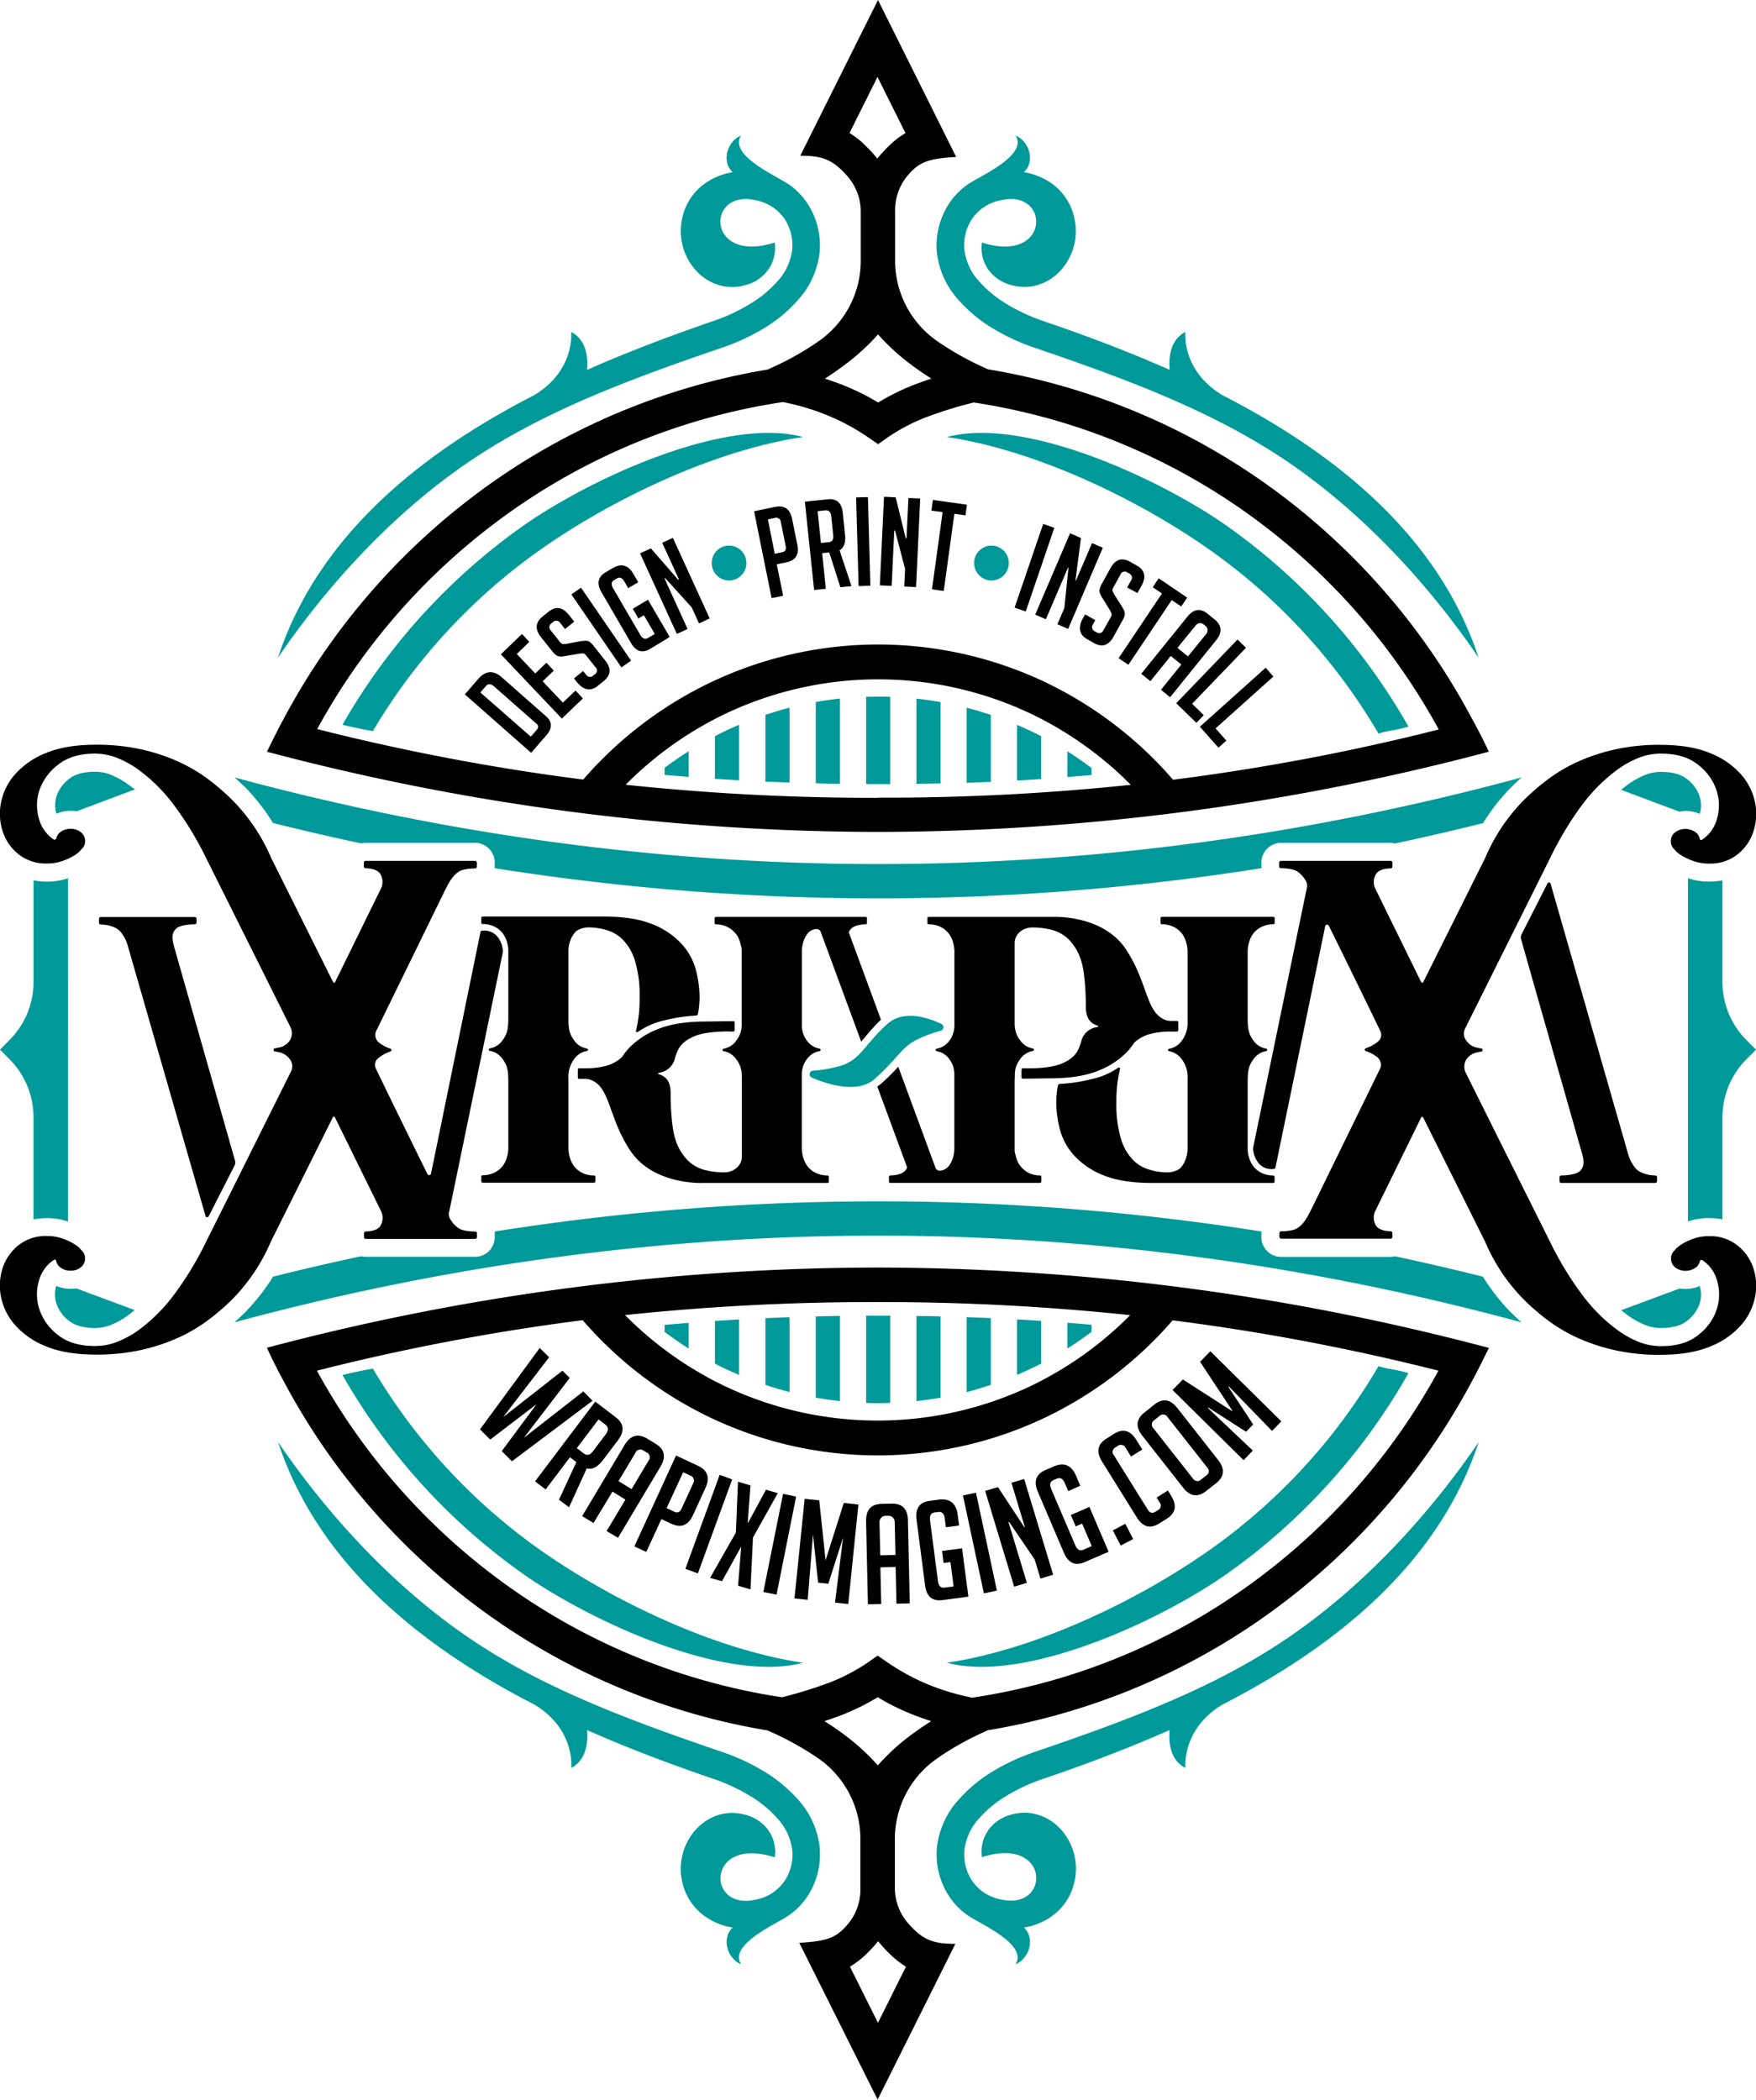 <svg xmlns="http://www.w3.org/2000/svg" viewBox="0 0 481.66 576"><defs><style>.cls-1{fill:#099;}</style></defs><g id="Layer_2" data-name="Layer 2"><g id="Artwork"><path class="cls-1" d="M143.15,144.48a170.22,170.22,0,0,0-49.21,54.33c.79.18,1.57.42,2.37.57,1.22.23,2.42.53,3.63.77.66.13,1.53.21,2.33.43a161.33,161.33,0,0,1,45.43-49.42c19.73-14,47.88-27.6,72.58-31.28C198.58,114.12,161.09,131.75,143.15,144.48Z"/><path class="cls-1" d="M380.76,200.57a51.7,51.7,0,0,0,5.49-1.21l.07-.06a170.09,170.09,0,0,0-49.49-54.82c-17.93-12.73-55.42-30.36-77.12-24.6,24.7,3.68,52.84,17.28,72.57,31.28a161.38,161.38,0,0,1,45.83,50.08A19.06,19.06,0,0,1,380.76,200.57Z"/><path class="cls-1" d="M156.66,91.05s1.21,10.49-10.06,17.3L143.45,110l0,0h0c-29.87,15.89-56.51,38-67.21,70.41,16.94-24.83,36.64-43.62,55.32-55.68,14.77-9.53,31-16.62,50-23.56q7.76-2.82,16.16-5.67a59,59,0,0,0,12-5.55,40.09,40.09,0,0,0,9.12-7.6,23.3,23.3,0,0,0,5.94-12.85A20.92,20.92,0,0,0,221.6,56a18.85,18.85,0,0,0-5.66-5.69h0c-3.58-2.33-16.08-7.86-12.66-13.14-3.94,1.65-5.39,7.26-2.3,10.08h-.07A18.37,18.37,0,0,0,193.83,50,15.7,15.7,0,0,0,187,60.49a16.12,16.12,0,0,0,.3,7.13,15.94,15.94,0,0,0,4,7,13.7,13.7,0,0,0,7.1,3.88,13.21,13.21,0,0,0,6.12-.29A11.19,11.19,0,0,0,210.71,74a10.34,10.34,0,0,0,1.79-7.47c-18.84,6-18.89-14.69-5.35-11.62a12.31,12.31,0,0,1,8.13,5.27,13.15,13.15,0,0,1,2,8.47,15.65,15.65,0,0,1-4.06,8.55,31.81,31.81,0,0,1-7.4,6.12,51.34,51.34,0,0,1-10.48,4.85C184.25,92,172.57,96.34,161,101.48c.31-3.36-.09-8.21-4.33-10.43Zm168.5,0s-1.21,10.49,10.06,17.3l3.15,1.65,0,0h0c29.87,15.89,56.51,38,67.21,70.41-16.94-24.83-36.64-43.62-55.32-55.68-14.77-9.53-31-16.62-50-23.56q-7.77-2.82-16.17-5.67a59,59,0,0,1-12-5.55,40.09,40.09,0,0,1-9.12-7.6A23.37,23.37,0,0,1,257,69.52,21,21,0,0,1,260.22,56a19,19,0,0,1,5.66-5.69h0C269.46,48,282,42.44,278.54,37.16c3.95,1.65,5.39,7.26,2.31,10.08h.06A18.48,18.48,0,0,1,288,50a15.73,15.73,0,0,1,6.82,10.47,16.27,16.27,0,0,1-.29,7.13,16.06,16.06,0,0,1-4,7,13.66,13.66,0,0,1-7.1,3.88,13.21,13.21,0,0,1-6.12-.29A11.19,11.19,0,0,1,271.11,74a10.43,10.43,0,0,1-1.79-7.47c18.85,6,18.89-14.69,5.35-11.62a12.31,12.31,0,0,0-8.13,5.27,13.15,13.15,0,0,0-2,8.47,15.63,15.63,0,0,0,4.05,8.55,31.81,31.81,0,0,0,7.4,6.12,51.34,51.34,0,0,0,10.48,4.85c11.11,3.79,22.79,8.15,34.37,13.29-.31-3.36.09-8.21,4.33-10.43Z"/><path class="cls-1" d="M202.72,198.82v15.23c-2.21-.12-4.42-.26-6.62-.4V201.94c1.09-.57,2.19-1.11,3.3-1.64s2.2-1,3.32-1.48Zm-13.81,7.24v7.06q-3.32-.26-6.62-.55v-1.94c2.14-1.61,4.35-3.14,6.62-4.57Zm110.48,4.59v1.94c-2.2.2-4.41.38-6.62.56v-7.07c2.27,1.43,4.48,3,6.62,4.57ZM285.58,202v11.71c-2.2.15-4.41.28-6.62.41V198.83c1.11.47,2.21,1,3.3,1.48s2.22,1.07,3.32,1.64Zm-13.81-5.85v18.33l-6.62.26V194.15c2.24.57,4.45,1.23,6.62,1.95ZM258,192.59V214.9q-3.3.07-6.62.12V191.65c2.23.24,4.44.56,6.62.94Zm-13.81-1.44v23.94h-6.62V191.15c1.09,0,2.19-.06,3.29-.06s2.23,0,3.33.06Zm-13.81.5V215q-3.32,0-6.62-.13v-22.3q3.27-.59,6.62-.94Zm-13.81,2.49v20.54l-6.62-.26V196.09c2.17-.72,4.38-1.38,6.62-2Z"/><path class="cls-1" d="M143.15,431.52a170.22,170.22,0,0,1-49.21-54.33c.79-.18,1.57-.42,2.37-.57,1.22-.23,2.42-.53,3.63-.77.66-.13,1.53-.21,2.33-.43a161.33,161.33,0,0,0,45.43,49.42c19.73,14,47.88,27.6,72.58,31.28C198.58,461.88,161.09,444.25,143.15,431.52Z"/><path class="cls-1" d="M380.76,375.43a51.7,51.7,0,0,1,5.49,1.21l.07.06a170.09,170.09,0,0,1-49.49,54.82c-17.93,12.73-55.42,30.36-77.12,24.6,24.7-3.68,52.84-17.28,72.57-31.28a161.38,161.38,0,0,0,45.83-50.08A19.06,19.06,0,0,0,380.76,375.43Z"/><path class="cls-1" d="M156.66,485c4.24-2.22,4.64-7.07,4.33-10.43,11.58,5.14,23.26,9.5,34.37,13.29a51.34,51.34,0,0,1,10.48,4.85,31.81,31.81,0,0,1,7.4,6.12,15.65,15.65,0,0,1,4.06,8.55,13.15,13.15,0,0,1-2,8.47,12.31,12.31,0,0,1-8.13,5.27c-13.54,3.07-13.49-17.64,5.35-11.62a10.34,10.34,0,0,0-1.79-7.47,11.19,11.19,0,0,0-6.22-4.19,13.21,13.21,0,0,0-6.12-.29,13.7,13.7,0,0,0-7.1,3.88,15.94,15.94,0,0,0-4,7,16.12,16.12,0,0,0-.3,7.13A15.7,15.7,0,0,0,193.83,526a18.37,18.37,0,0,0,7.08,2.77l.07,0c-3.09,2.81-1.64,8.42,2.3,10.07-3.42-5.28,9.08-10.81,12.66-13.14h0A18.85,18.85,0,0,0,221.6,520a20.92,20.92,0,0,0,3.2-13.53,23.3,23.3,0,0,0-5.94-12.85,40.09,40.09,0,0,0-9.12-7.6,59,59,0,0,0-12-5.55q-8.41-2.87-16.16-5.67c-19-6.94-35.27-14-50-23.56-18.68-12.06-38.38-30.85-55.32-55.68,10.7,32.37,37.34,54.52,67.21,70.41h0l0,0,3.15,1.65c11.27,6.81,10.06,17.3,10.06,17.3Zm168.5,0c-4.24-2.22-4.64-7.07-4.33-10.43-11.58,5.14-23.26,9.5-34.37,13.29A51.34,51.34,0,0,0,276,492.66a31.81,31.81,0,0,0-7.4,6.12,15.63,15.63,0,0,0-4.05,8.55,13.15,13.15,0,0,0,2,8.47,12.31,12.31,0,0,0,8.13,5.27c13.54,3.07,13.5-17.64-5.35-11.62a10.43,10.43,0,0,1,1.79-7.47,11.19,11.19,0,0,1,6.22-4.19,13.21,13.21,0,0,1,6.12-.29,13.66,13.66,0,0,1,7.1,3.88,16.06,16.06,0,0,1,4,7,16.27,16.27,0,0,1,.29,7.13A15.73,15.73,0,0,1,288,526a18.48,18.48,0,0,1-7.09,2.77l-.06,0c3.08,2.81,1.64,8.42-2.31,10.07,3.43-5.28-9.08-10.81-12.66-13.14h0a19,19,0,0,1-5.66-5.69,21,21,0,0,1-3.2-13.53A23.37,23.37,0,0,1,263,493.63a40.09,40.09,0,0,1,9.12-7.6,59,59,0,0,1,12-5.55q8.42-2.87,16.17-5.67c19-6.94,35.26-14,50-23.56,18.68-12.06,38.38-30.85,55.32-55.68-10.7,32.37-37.34,54.52-67.21,70.41h0l0,0c-1,.56-2.1,1.11-3.15,1.65C324,474.46,325.16,485,325.16,485Z"/><path class="cls-1" d="M202.72,377.18c-1.12-.47-2.22-1-3.32-1.48s-2.21-1.07-3.3-1.64V362.35c2.2-.14,4.41-.28,6.62-.4v15.23Zm-13.81-7.24c-2.27-1.43-4.48-3-6.62-4.57v-1.94c2.2-.19,4.41-.38,6.62-.55v7.06Zm110.48-4.59c-2.14,1.61-4.35,3.14-6.62,4.57v-7.07c2.21.18,4.42.36,6.62.56v1.94Zm-13.81,8.7c-1.1.57-2.2,1.12-3.32,1.64s-2.19,1-3.3,1.48V361.93c2.21.13,4.42.26,6.62.41v11.71Zm-13.81,5.85c-2.17.72-4.38,1.38-6.62,2V361.31l6.62.26V379.9ZM258,383.41c-2.18.38-4.39.7-6.62.94V361q3.32,0,6.62.12v22.31Zm-13.81,1.44q-1.65.06-3.33.06c-1.1,0-2.2,0-3.29-.06V360.91h6.62v23.94Zm-13.81-.5q-3.34-.36-6.62-.94v-22.3c2.2-.05,4.41-.1,6.62-.13v23.37Zm-13.81-2.49c-2.24-.57-4.45-1.23-6.62-1.95V361.58l6.62-.26v20.54Z"/><path class="cls-1" d="M463.33,241l-.33-.12v94.19l.34-.11a17.09,17.09,0,0,1,5.43-.82,19.25,19.25,0,0,1,3.69.35V306.85a22.61,22.61,0,0,1,6.79-16.49l2.41-2.42-2.41-2.42A22.59,22.59,0,0,1,472.46,269V241.49a19.07,19.07,0,0,1-3.68.35A17.3,17.3,0,0,1,463.33,241Z"/><path class="cls-1" d="M74.89,225.77q12.08,3,24.17,5.6a5.32,5.32,0,0,1,1.27-.16h29.94a5.41,5.41,0,0,1,5.43,5.39v1.13c0,.14,0,.29,0,.43a672.11,672.11,0,0,0,210.3,0c0-.15,0-.3,0-.45V236.6a5.41,5.41,0,0,1,5.42-5.39h29.95a5.66,5.66,0,0,1,1.31.17q12.06-2.58,24.11-5.58a57.13,57.13,0,0,1,7.37-9.49q1.53-1.55,3.24-3.05c-117.14,31.68-235.78,31.7-353.08,0q1.71,1.52,3.22,3A58,58,0,0,1,74.89,225.77Z"/><path class="cls-1" d="M446.45,360.78a21.72,21.72,0,0,0,4.69,2.64,11.5,11.5,0,0,0,4.48.87c3.08,0,5.45-.64,7.05-1.9a10,10,0,0,0,3.46-4.62,8.26,8.26,0,0,0,.1-5,9.62,9.62,0,0,1-3.94.82,10.64,10.64,0,0,1-1.62-.12l-16,5.95C445.26,359.86,445.85,360.33,446.45,360.78Z"/><path class="cls-1" d="M462.29,222.45a9.62,9.62,0,0,1,3.94.82h0a8.23,8.23,0,0,0-.1-5,9.94,9.94,0,0,0-3.46-4.61c-1.6-1.27-4-1.91-7.05-1.91a11.5,11.5,0,0,0-4.48.87,22.08,22.08,0,0,0-4.7,2.65c-.6.44-1.19.91-1.77,1.4l16,6A9.69,9.69,0,0,1,462.29,222.45Z"/><path class="cls-1" d="M18.32,335l.33.11V240.91l-.34.12a17.37,17.37,0,0,1-5.43.81,19.07,19.07,0,0,1-3.68-.35V269a22.58,22.58,0,0,1-6.78,16.48L0,287.94l2.4,2.42a22.57,22.57,0,0,1,6.79,16.49v27.66a19.17,19.17,0,0,1,3.69-.35A17.19,17.19,0,0,1,18.32,335Z"/><path class="cls-1" d="M35.21,215.22a22.4,22.4,0,0,0-4.69-2.64,11.51,11.51,0,0,0-4.49-.87c-3.07,0-5.44.64-7,1.91a9.8,9.8,0,0,0-3.46,4.61,8.19,8.19,0,0,0-.1,5,10,10,0,0,1,5.57-.69l16-6Q36.11,215.9,35.21,215.22Z"/><path class="cls-1" d="M19.37,353.55a9.59,9.59,0,0,1-3.94-.82h0a8.16,8.16,0,0,0,.1,5A9.8,9.8,0,0,0,19,362.38c1.6,1.27,4,1.91,7,1.91a11.69,11.69,0,0,0,4.49-.86,22.83,22.83,0,0,0,4.7-2.66c.59-.44,1.18-.91,1.76-1.39l-16-5.95A10.84,10.84,0,0,1,19.37,353.55Z"/><path class="cls-1" d="M406.75,350.21q-12-3-24.11-5.59a5.66,5.66,0,0,1-1.31.17H351.38A5.41,5.41,0,0,1,346,339.4v-1.12c0-.16,0-.31,0-.46a672.11,672.11,0,0,0-210.3,0c0,.14,0,.29,0,.44v1.12a5.41,5.41,0,0,1-5.43,5.39H100.33a5.26,5.26,0,0,1-1.27-.16q-12.11,2.58-24.17,5.6a56.79,56.79,0,0,1-7.35,9.46c-1,1-2.12,2.07-3.26,3.07,117.3-31.72,235.94-31.7,353.08,0-1.13-1-2.2-2-3.2-3A57.36,57.36,0,0,1,406.75,350.21Z"/><ellipse class="cls-1" cx="199.97" cy="154.45" rx="4.76" ry="4.79"/><ellipse class="cls-1" cx="271.95" cy="154.45" rx="4.76" ry="4.79"/><path class="cls-1" d="M258.09,282.75a1,1,0,0,0,.18-1.83c-3.57-1.72-10.36-4.09-14.91,0-6.42,5.81-7.22,9.75-12.84,11.46a36.31,36.31,0,0,1-7.61,1.33,1,1,0,0,0-.3,1.87c4.68,2,12.78,4.51,17.43.3,6.84-6.17,7.13-8.75,12.24-11.06A36.39,36.39,0,0,1,258.09,282.75Z"/><path d="M145.58,206.41l-18-15.86a.11.11,0,0,1,0-.16l3.63-4.17q3-3.45,6.49-.37l12.06,10.62q2.64,2.33.09,5.25l-4.07,4.68A.1.1,0,0,1,145.58,206.41ZM145.5,202a.12.12,0,0,0,.16,0l1.53-1.75c.56-.65.57-1.21,0-1.69l-11.66-10.26q-1.32-1.15-2.28-.06l-1.41,1.62a.13.13,0,0,0,0,.17Z"/><path d="M154,197l-16.54-17.43a.11.11,0,0,1,0-.16l5.63-5.41a.11.11,0,0,1,.16,0l1.87,2a.11.11,0,0,1,0,.16l-3.29,3.16a.12.12,0,0,0,0,.17l4.91,5.17a.11.11,0,0,0,.16,0l2.9-2.79a.11.11,0,0,1,.16,0l1.87,2a.12.12,0,0,1,0,.16l-2.91,2.79a.11.11,0,0,0,0,.16l5.4,5.69a.11.11,0,0,0,.16,0l3.29-3.17a.11.11,0,0,1,.16,0l1.87,2a.12.12,0,0,1,0,.17l-5.63,5.4A.1.1,0,0,1,154,197Z"/><path d="M155.08,172.49a.11.11,0,0,1-.16,0l-1.25-1.58a1.26,1.26,0,0,0-2-.24l-.4.31a1.27,1.27,0,0,0-.17,2l2.51,3.15a1.19,1.19,0,0,0,.77.54,6.81,6.81,0,0,0,1.07-.07l3.42-.64a14.45,14.45,0,0,1,1.67-.19,2.23,2.23,0,0,1,1,.19,4.25,4.25,0,0,1,1.27,1.21l3.22,4.05q2.55,3.19-.5,5.66L164,188.12q-3,2.43-5.8-1.06l-.69-.86a.11.11,0,0,1,0-.16l2.34-1.89a.11.11,0,0,1,.16,0l.75.94a1.27,1.27,0,0,0,2,.2l.44-.36a1.21,1.21,0,0,0,.12-1.92l-2.57-3.22a1.17,1.17,0,0,0-.78-.55,7,7,0,0,0-1.06.08l-3.47.57a9.19,9.19,0,0,1-1.71.21,2.06,2.06,0,0,1-1.11-.34,4.81,4.81,0,0,1-1.12-1.08l-3.09-3.88c-1.73-2.17-1.58-4.07.43-5.69l1.58-1.27q3-2.43,5.61.82l1.4,1.76a.11.11,0,0,1,0,.16Z"/><path d="M170.4,183l-13.6-19.83a.11.11,0,0,1,0-.16l2.47-1.72a.12.12,0,0,1,.16,0l13.6,19.84a.12.12,0,0,1,0,.16l-2.47,1.71A.1.1,0,0,1,170.4,183Z"/><path d="M175,169.46l-1.37-2.34a.12.12,0,0,1,0-.16l4-2.39a.12.12,0,0,1,.16.05l5.85,10a.11.11,0,0,1,0,.15L178.34,178q-3.22,1.91-5.28-1.64L165,162.48c-1.39-2.4-1-4.23,1.13-5.5l1.92-1.13q3.54-2.08,5.67,1.56L175,159.6a.1.1,0,0,1,0,.15l-2.59,1.53a.11.11,0,0,1-.15,0l-1-1.77c-.59-1-1.28-1.29-2.07-.82l-.7.41c-.81.48-.93,1.23-.34,2.24l7.5,12.86c.59,1,1.29,1.28,2.11.8l1.78-1.05a.12.12,0,0,0,0-.16l-2.89-4.95a.11.11,0,0,0-.15,0l-1.26.74A.1.1,0,0,1,175,169.46Z"/><path d="M186.18,158.84,181.69,149a.11.11,0,0,1,.05-.15l2.73-1.26a.11.11,0,0,1,.15.06l10,21.9a.11.11,0,0,1-.06.15l-2.73,1.26a.11.11,0,0,1-.15-.06l-1.95-4.28,0,0-7.23-8a.12.12,0,0,0-.19.13l6.24,13.69a.12.12,0,0,1-.06.15l-2.73,1.26a.11.11,0,0,1-.15-.06l-10-21.9a.12.12,0,0,1,.06-.15l2.76-1.27a.11.11,0,0,1,.13,0L186,159A.12.12,0,0,0,186.18,158.84Z"/><path d="M206.86,140.36a.12.12,0,0,1,.09-.14l5.66-1.17c2.55-.52,4.11.58,4.66,3.3l1.43,7.07q.83,4.05-3,4.83l-2.53.52a.12.12,0,0,0-.09.14l1.71,8.4a.13.13,0,0,1-.09.14l-2.94.6a.12.12,0,0,1-.14-.09Zm5.62,11.43a.12.12,0,0,0,.14.09l1.9-.39c.83-.17,1.16-.72,1-1.65l-1.35-6.64a1.26,1.26,0,0,0-1.7-1.1l-1.73.35a.11.11,0,0,0-.09.14Z"/><path d="M220.78,137.73a.13.13,0,0,1,.11-.13l6.18-.63c2.46-.26,3.83,1,4.11,3.76l.6,6c.22,2.06-.26,3.45-1.42,4.16a.13.13,0,0,0-.05.13l3.2,9.62a.13.13,0,0,1-.1.16l-2.81.29a.12.12,0,0,1-.12-.08l-3-9.38a.12.12,0,0,0-.12-.08l-1.74.18a.11.11,0,0,0-.1.13l1,9.54a.12.12,0,0,1-.1.13l-3,.3a.11.11,0,0,1-.12-.1Zm4.38,11.1a.14.14,0,0,0,.13.11l2-.21c1-.1,1.38-.73,1.26-1.9L228,141.6c-.12-1.16-.66-1.7-1.62-1.6l-2,.21a.11.11,0,0,0-.1.13Z"/><path d="M235.5,160.65l-.67-24.08a.12.12,0,0,1,.12-.12l3-.08a.13.13,0,0,1,.12.11l.66,24.08a.12.12,0,0,1-.12.12l-3,.09A.12.12,0,0,1,235.5,160.65Z"/><path d="M248.66,147.53l.51-10.81a.1.1,0,0,1,.12-.11l3,.14a.11.11,0,0,1,.11.12l-1.12,24.06a.13.13,0,0,1-.13.12l-3-.15a.1.1,0,0,1-.11-.12l.22-4.7a.06.06,0,0,0,0,0l-2.74-10.47a.12.12,0,0,0-.23,0l-.71,15a.12.12,0,0,1-.12.11l-3-.14a.13.13,0,0,1-.12-.13l1.13-24.06a.11.11,0,0,1,.12-.11l3,.14a.13.13,0,0,1,.11.09l2.7,11A.12.12,0,0,0,248.66,147.53Z"/><path d="M261.77,141,258.88,162a.11.11,0,0,1-.13.1l-3-.42a.12.12,0,0,1-.1-.13l2.89-20.94a.12.12,0,0,0-.1-.14l-2.84-.39a.12.12,0,0,1-.1-.14l.37-2.68a.12.12,0,0,1,.14-.1l9.1,1.27a.11.11,0,0,1,.1.13l-.37,2.69a.12.12,0,0,1-.13.1l-2.84-.4A.12.12,0,0,0,261.77,141Z"/><path d="M278.31,166.65l7.8-22.85a.09.09,0,0,1,.11-.05l2.9,1a.09.09,0,0,1,.05.11l-7.8,22.85a.09.09,0,0,1-.11,0l-2.9-1A.08.08,0,0,1,278.31,166.65Z"/><path d="M295.15,159.22l4.37-10.2a.08.08,0,0,1,.11,0l2.82,1.22a.08.08,0,0,1,0,.11L293,172.49a.08.08,0,0,1-.11,0l-2.82-1.23a.07.07,0,0,1,0-.1l1.87-4.36v0l1.13-11a.08.08,0,0,0-.16,0l-6,14a.07.07,0,0,1-.1.05l-2.82-1.23a.07.07,0,0,1,0-.1l9.51-22.19a.08.08,0,0,1,.11,0l2.83,1.23a.07.07,0,0,1,.05.09L295,159.18A.08.08,0,0,0,295.15,159.22Z"/><path d="M309.21,161.19a.07.07,0,0,1,0-.11l1-1.8a1.28,1.28,0,0,0-.54-2l-.44-.25a1.25,1.25,0,0,0-1.91.6l-1.94,3.53a1.19,1.19,0,0,0-.21.93,6.69,6.69,0,0,0,.47,1l1.88,2.95a12.1,12.1,0,0,1,.82,1.48,2.32,2.32,0,0,1,.2,1,4.36,4.36,0,0,1-.63,1.64l-2.5,4.54q-2,3.59-5.39,1.68l-1.74-1c-2.26-1.26-2.67-3.2-1.23-5.8l.55-1a.08.08,0,0,1,.11,0l2.68,1.5a.08.08,0,0,1,0,.11l-.59,1.08a1.27,1.27,0,0,0,.58,1.95l.5.28c.74.42,1.34.21,1.8-.62l2-3.61a1.21,1.21,0,0,0,.21-.93,6.69,6.69,0,0,0-.47-1l-1.85-3a8.94,8.94,0,0,1-.84-1.51,2.11,2.11,0,0,1-.11-1.17,4.78,4.78,0,0,1,.57-1.45l2.4-4.35q2-3.64,5.39-1.76l1.77,1q3.39,1.89,1.38,5.53l-1.11,2a.08.08,0,0,1-.11,0Z"/><path d="M321.33,164.72l-11.79,17.59a.07.07,0,0,1-.11,0l-2.55-1.72a.11.11,0,0,1,0-.12l11.79-17.59a.08.08,0,0,0,0-.11l-2.43-1.65a.08.08,0,0,1,0-.12l1.54-2.31a.11.11,0,0,1,.12,0l7.68,5.21a.08.08,0,0,1,0,.12l-1.54,2.3a.1.1,0,0,1-.12,0l-2.43-1.65A.07.07,0,0,0,321.33,164.72Z"/><path d="M315.48,186.82l-2.38-1.94a.09.09,0,0,1,0-.12l12.58-15.58q2.63-3.23,5.62-.77l1.88,1.53q3,2.46.4,5.69L321,191.21a.07.07,0,0,1-.11,0l-2.39-1.94a.09.09,0,0,1,0-.12l5.48-6.79a.07.07,0,0,0,0-.11L321.2,180a.09.09,0,0,0-.12,0l-5.48,6.79A.08.08,0,0,1,315.48,186.82ZM325.91,180l5-6.16a1.51,1.51,0,0,0-.22-2.11l-.55-.45a1.5,1.5,0,0,0-2.11.21l-5,6.16a.09.09,0,0,0,0,.12l2.75,2.24A.09.09,0,0,0,325.91,180Z"/><path d="M328.09,198.22l-5.4-5.26a.08.08,0,0,1,0-.11l16.7-17.36a.08.08,0,0,1,.12,0l2.2,2.15a.07.07,0,0,1,0,.12L327.05,193a.09.09,0,0,0,0,.12l3.08,3a.09.09,0,0,1,0,.12l-1.92,2A.09.09,0,0,1,328.09,198.22Z"/><path d="M334.18,205.06l-5-5.64a.09.09,0,0,1,0-.12l17.93-16.08a.08.08,0,0,1,.11,0l2,2.3a.09.09,0,0,1,0,.12l-15.74,14.12a.09.09,0,0,0,0,.12l2.85,3.21a.09.09,0,0,1,0,.12l-2.07,1.85A.07.07,0,0,1,334.18,205.06Z"/><path d="M404,197.61A186.41,186.41,0,0,0,349,134a183.31,183.31,0,0,0-78-32.69l-1-.45a82.77,82.77,0,0,1-12.59-7.05,26.9,26.9,0,0,1-11.89-22.74V57.85a14.75,14.75,0,0,1,3.88-10.19c3-3.39,5.74-4.19,12.87-4.61L240.83,0,219.51,42.72c6,0,8.8,1,12.69,5.35a14.73,14.73,0,0,1,3.9,10.2V71.09a26.9,26.9,0,0,1-11.71,22.62,78.79,78.79,0,0,1-12.75,7.17l-1,.48A183.38,183.38,0,0,0,132.69,134a186.6,186.6,0,0,0-55.08,63.56c-1,1.75-2.83,5.53-4.4,8.65a656.37,656.37,0,0,0,167.61,22,655.85,655.85,0,0,0,167.55-22S406.46,202,404,197.61Zm-171-161.1,7.69-15.4,0,.07,0-.07,7.68,15.4a24.65,24.65,0,0,0-4.73,3.69,40.5,40.5,0,0,0-3,3.29,38.74,38.74,0,0,0-3-3.29A24.35,24.35,0,0,0,233.07,36.51ZM232,99.86a59.2,59.2,0,0,0,8.84-8.13,59.69,59.69,0,0,0,8.84,8.13c1.84,1.4,3.78,2.72,5.8,4-1.12.37-2.22.75-3.31,1.15a64.07,64.07,0,0,0-11.3,5.41l0,0,0,0a64.07,64.07,0,0,0-11.3-5.41c-1.08-.4-2.19-.78-3.3-1.15Q229.19,102,232,99.86Zm8.87,119a649.47,649.47,0,0,1-69.26-3.59,98.13,98.13,0,0,1,27.84-19.7,97.74,97.74,0,0,1,82.86,0,98.1,98.1,0,0,1,27.86,19.72A649.19,649.19,0,0,1,240.82,218.82Zm80.93-4.92a107.61,107.61,0,0,0-35.51-27,106.77,106.77,0,0,0-90.83,0,107.66,107.66,0,0,0-35.49,26.91A613.09,613.09,0,0,1,87,200a176.69,176.69,0,0,1,51.18-58.3,173.61,173.61,0,0,1,76.58-31.41v0a66,66,0,0,1,11.75,3.46A60.18,60.18,0,0,1,238.17,120l2.69,1.84,2.67-1.88a51.74,51.74,0,0,1,11.84-6,116.78,116.78,0,0,1,11.72-3.55,173.9,173.9,0,0,1,76.37,31.38,176.76,176.76,0,0,1,51.18,58.32A611.33,611.33,0,0,1,321.75,213.9Z"/><path d="M240.75,347.71a655.77,655.77,0,0,0-167.54,22s1.91,4.26,4.33,8.67A186.41,186.41,0,0,0,132.61,442a183.26,183.26,0,0,0,77.95,32.69l1,.45a83.25,83.25,0,0,1,12.59,7A26.92,26.92,0,0,1,236,504.89v13.26a14.71,14.71,0,0,1-3.89,10.19c-3,3.39-5.74,4.19-12.87,4.61l21.49,43,21.32-42.72c-6,0-8.81-1-12.69-5.35a14.73,14.73,0,0,1-3.9-10.2V504.91a26.9,26.9,0,0,1,11.71-22.62,78.37,78.37,0,0,1,12.75-7.17l1-.48A183.37,183.37,0,0,0,348.89,442,186.38,186.38,0,0,0,404,378.41c1-1.75,2.84-5.53,4.41-8.65A656.44,656.44,0,0,0,240.75,347.71Zm0,9.47A649.65,649.65,0,0,1,310,360.77a98.13,98.13,0,0,1-27.84,19.7,97.74,97.74,0,0,1-82.86,0,98.1,98.1,0,0,1-27.86-19.72A649.13,649.13,0,0,1,240.75,357.18Zm7.75,182.31-7.68,15.4,0-.07,0,.07-7.68-15.4a24.59,24.59,0,0,0,4.72-3.69,38.74,38.74,0,0,0,3-3.29,40.62,40.62,0,0,0,3,3.29A24.29,24.29,0,0,0,248.5,539.49Zm1.12-63.35a60.2,60.2,0,0,0-8.84,8.13,59.61,59.61,0,0,0-8.83-8.13c-1.84-1.4-3.78-2.72-5.8-4,1.11-.37,2.22-.75,3.31-1.15a64,64,0,0,0,11.29-5.41l0,0,0,0A64,64,0,0,0,252.11,471c1.09.4,2.2.78,3.31,1.15C253.4,473.42,251.46,474.74,249.62,476.14Zm93.76-41.87a173.61,173.61,0,0,1-76.58,31.41v.05a66.39,66.39,0,0,1-11.76-3.46A60.39,60.39,0,0,1,243.41,456l-2.69-1.84-2.67,1.88a51.94,51.94,0,0,1-11.84,6,117,117,0,0,1-11.73,3.55,174,174,0,0,1-76.37-31.38A177,177,0,0,1,86.93,376a611.49,611.49,0,0,1,72.9-13.85,107.57,107.57,0,0,0,35.5,26.95,106.79,106.79,0,0,0,90.84,0,107.62,107.62,0,0,0,35.48-26.91A613.24,613.24,0,0,1,394.56,376,176.91,176.91,0,0,1,343.38,434.27Z"/><path d="M162.53,384.25l-22.11,16.61-2.8-2.8,9.56-12.87-12.72,9.71-2.8-2.8,16.39-22.33,2.57,2.56L138,388.75,154.28,376l2,2-12.59,16.42L160,381.69Z"/><path d="M163.28,384.49l5.69,4.35q3.33,2.55.5,6.29l-4.08,5.39q-2.16,2.87-4.46,2.31l-4.85,10.65-2.75-2.1,4.76-10.29-1.75-1.34-6.68,8.83-2.9-2.22Zm-5.06,12.76,1.91,1.46c.87.66,1.7.46,2.5-.59l3.56-4.72c.8-1.06.76-1.92-.1-2.58l-1.91-1.46Z"/><path d="M162.8,417.79l-3.12-1.89,11.64-19.51q2.42-4,6.16-1.77l2.34,1.42q3.75,2.26,1.34,6.3l-11.64,19.51L166.39,420l5.15-8.63L168,409.17Zm10.44-9.31,4.68-7.84a1.42,1.42,0,0,0-.55-2.2l-.85-.51a1.41,1.41,0,0,0-2.19.55l-4.68,7.83Z"/><path d="M185.44,399.27l6,2.81q4,1.86,2.05,6.13l-3.4,7.39q-1.94,4.25-5.91,2.4l-2.76-1.28-4.14,9L174,424.21Zm-2.59,14.43,2.1,1c.88.41,1.54.13,2-.85l3.19-6.94a1.45,1.45,0,0,0-.82-2.15l-1.93-.9Z"/><path d="M188,430.35l9.4-25.78,3.43,1.26-9.41,25.79Z"/><path d="M205.85,436l-3.4-1,.85-10.61-.07,0-5.2,9.37-3.26-.92,7.08-12.42.57-13.95,3.43,1-.76,10.32.07,0,4.94-9.13,3.25.93-6.81,12.17Z"/><path d="M209.38,436.72l5.41-26.92,3.58.73L213,437.44Z"/><path d="M226.45,428l5-15.71,4,.42L232.67,440l-3.63-.37,2.21-17.84-4.05,12.65-2.8-.29L223,420.93l-1.45,17.92-3.63-.37,2.79-27.32,4,.41Z"/><path d="M241.62,440l-3.47.08a.09.09,0,0,1-.09-.09l-.5-22.66q-.09-4.69,4.27-4.8l2.74-.06c2.91-.06,4.41,1.47,4.47,4.61l.5,22.66a.09.09,0,0,1-.1.09l-3.46.08a.09.09,0,0,1-.09-.09l-.22-9.87c0-.05,0-.1-.09-.09l-4,.08a.1.1,0,0,0-.09.1l.22,9.87A.09.09,0,0,1,241.62,440Zm4-13.57-.2-8.95a1.69,1.69,0,0,0-1.73-1.66l-.8,0a1.69,1.69,0,0,0-1.65,1.73l.2,9a.09.09,0,0,0,.09.09l4-.09A.1.1,0,0,0,245.6,426.46Z"/><path d="M258.8,428.65l-.4-3.11a.08.08,0,0,1,.08-.1l5.32-.71a.1.1,0,0,1,.1.09l1.71,13.08a.11.11,0,0,1-.08.11l-7,.92q-4.18.56-4.78-4l-2.34-18q-.61-4.67,3.57-5.22l2.49-.33c3.07-.4,4.8,1,5.22,4.14l.37,2.86a.1.1,0,0,1-.08.11l-3.43.45a.09.09,0,0,1-.11-.08l-.3-2.33c-.17-1.32-.78-1.91-1.81-1.77l-.9.12c-1.06.14-1.5.86-1.33,2.18l2.18,16.68c.17,1.32.78,1.91,1.84,1.77l2.36-.31a.11.11,0,0,0,.08-.11l-.85-6.49a.09.09,0,0,0-.1-.08l-1.7.23A.11.11,0,0,1,258.8,428.65Z"/><path d="M269.86,437l-5.71-26.67a.09.09,0,0,1,.07-.11l3.39-.73a.09.09,0,0,1,.11.07l5.7,26.67a.09.09,0,0,1-.07.11l-3.38.73A.09.09,0,0,1,269.86,437Z"/><path d="M281.09,418.84l-3.63-12a.09.09,0,0,1,.07-.11l3.31-1a.09.09,0,0,1,.11.06l7.9,26.1a.08.08,0,0,1-.06.11l-3.31,1a.11.11,0,0,1-.12-.07l-1.55-5.12v0l-7-10.3a.1.1,0,0,0-.17.08l5,16.52a.11.11,0,0,1-.07.12l-3.31,1a.08.08,0,0,1-.11-.06l-7.9-26.09a.09.09,0,0,1,.06-.12l3.33-1a.11.11,0,0,1,.11,0l7.2,10.95A.09.09,0,0,0,281.09,418.84Z"/><path d="M295,418.56l-1.24-2.88a.11.11,0,0,1,.05-.13l4.93-2.13a.09.09,0,0,1,.12.05l5.19,12.12a.1.1,0,0,1-.05.13l-6.48,2.8q-3.87,1.68-5.7-2.57l-7.12-16.66q-1.85-4.32,2-6l2.31-1q4.26-1.85,6.13,2.54l1.14,2.66a.09.09,0,0,1-.05.12L293.1,409A.09.09,0,0,1,293,409l-.93-2.16c-.52-1.22-1.26-1.62-2.21-1.21l-.84.36c-1,.43-1.21,1.25-.68,2.47l6.61,15.45c.52,1.22,1.27,1.62,2.24,1.2l2.19-.95a.09.09,0,0,0,.05-.12l-2.57-6a.1.1,0,0,0-.13-.05l-1.57.68A.09.09,0,0,1,295,418.56Z"/><path d="M308.7,418.07l2.07,4a.1.1,0,0,1,0,.13l-3.27,1.72a.09.09,0,0,1-.13,0l-2.07-4a.1.1,0,0,1,0-.13l3.27-1.73A.1.1,0,0,1,308.7,418.07Z"/><path d="M320.24,408.93a.09.09,0,0,1,.13,0l.88,1.41q2.46,4-1.24,6.29l-2,1.26q-3.7,2.34-6.17-1.62l-9.57-15.36q-2.46-4,1.24-6.29l2-1.26q3.71-2.34,6.17,1.62l1.59,2.54a.11.11,0,0,1,0,.13l-2.94,1.85a.09.09,0,0,1-.13,0l-1.44-2.32a1.43,1.43,0,0,0-2.23-.49l-.62.39a1.36,1.36,0,0,0-.37,2.13l9.28,14.91c.57.91,1.26,1.11,2.07.59l.78-.48a1.37,1.37,0,0,0,.37-2.14l-.73-1.18a.09.09,0,0,1,0-.13Z"/><path d="M330.86,409q-3.47,2.75-6.34-.91l-11.15-14.19q-2.91-3.69.53-6.42l2.74-2.18q3.44-2.73,6.33,1l11.15,14.19q2.88,3.66-.58,6.41Zm-1.37-3.16,1.46-1.16a1.36,1.36,0,0,0,.15-2.16l-10.85-13.8a1.42,1.42,0,0,0-2.27-.24l-1.35,1.07a1.42,1.42,0,0,0-.26,2.25l10.85,13.8A1.42,1.42,0,0,0,329.49,405.82Z"/><path d="M338,386.93l-8.78-13.3a.09.09,0,0,1,0-.12l2.7-2.77a.1.1,0,0,1,.14,0l19.34,19.11a.1.1,0,0,1,0,.13l-2.43,2.48a.09.09,0,0,1-.13,0l-11.72-12.08a.1.1,0,0,0-.15.12l6.72,10.18a.08.08,0,0,1,0,.11l-1.86,1.92a.1.1,0,0,1-.12,0l-10.24-6.57c-.09-.06-.19.07-.11.15l12.22,11.57a.09.09,0,0,1,0,.13l-2.42,2.49a.09.09,0,0,1-.13,0l-19.34-19.11a.11.11,0,0,1,0-.14l2.71-2.77a.1.1,0,0,1,.12,0l13.38,8.6C337.91,387.12,338,387,338,386.93Z"/><path d="M53.4,253.55a.49.49,0,0,0,.5-.45V252a.49.49,0,0,0-.52-.45H27.65a.48.48,0,0,0-.51.45v1.16a.48.48,0,0,0,.5.44c2.36.09,4.32.76,5.36,1.94a10,10,0,0,1,2,3.73L56.4,333.65a.46.46,0,0,0,.81.06l7.13-14a1.76,1.76,0,0,0,.13-1.31c-1.83-6.44-16.27-57.08-16.8-59.05s-.61-3.39.67-4.64C49.35,253.74,52.23,253.58,53.4,253.55Z"/><path d="M130.28,337.83c-1,0-3.32-.13-4.48-.9a7.88,7.88,0,0,1-2.24-2.4,2.62,2.62,0,0,1-.38-2l14.68-71a3.64,3.64,0,0,0,.06-.93,7,7,0,0,0-1.59-3.8,4.81,4.81,0,0,0-4-1.52.52.52,0,0,0-.53.37l-13.57,66.29a.53.53,0,0,1-1,.1c-5-10.12-13.61-27.75-14.11-28.88a2.3,2.3,0,0,1,.69-2.92,10.07,10.07,0,0,1,3.33-1.81c.17-.15.25-.27.24-.37s-.07-.22-.24-.37a10.07,10.07,0,0,1-3.33-1.81,2.73,2.73,0,0,1-.68-2.95c.5-1,17.46-35.71,18.83-38.5s2.33-4.28,3.84-5.3c1.16-.77,3.46-.89,4.48-.9a.48.48,0,0,0,.51-.45V236.6a.49.49,0,0,0-.52-.45H100.33a.49.49,0,0,0-.52.45v1.14a.49.49,0,0,0,.51.44c2.25.08,3.63.7,4.16,1.87a4.21,4.21,0,0,1,.12,3.47l-.63,1.29-12.06,24.6a.32.32,0,0,1-.54,0l-17-34.09A51,51,0,0,0,64,219.75a62.26,62.26,0,0,0-6.5-5.7,44.35,44.35,0,0,0-8.32-5,52.18,52.18,0,0,0-10.33-3.46,55.71,55.71,0,0,0-12.49-1.3q-8.51,0-14,2.38a22,22,0,0,0-8.5,6.05,16.5,16.5,0,0,0-3.66,7.86,15.57,15.57,0,0,0,.67,7.86,13.16,13.16,0,0,0,4.41,6.05,12,12,0,0,0,7.58,2.38,12.55,12.55,0,0,0,3.91-.57,17.19,17.19,0,0,0,2.91-1.23,11,11,0,0,0,1.84-1.22c.44-.39.66-.63.66-.73a3,3,0,0,0,1.17-2.3,3.08,3.08,0,0,0-1.17-2.53,4.36,4.36,0,0,0-2.83-.93,4.4,4.4,0,0,0-2.83.93,3,3,0,0,0-1.1,1.73.47.47,0,0,1-.73.24,9.93,9.93,0,0,1-4-5.64,13.16,13.16,0,0,1,.17-8A14.75,14.75,0,0,1,16,209.73q3.75-3,10.07-3A16.49,16.49,0,0,1,32.36,208a26.73,26.73,0,0,1,5.75,3.24,44.48,44.48,0,0,1,5.24,4.54,45.78,45.78,0,0,1,4.5,5.26,90.53,90.53,0,0,1,8.66,14.28s22.66,45.43,23.21,46.55a3.82,3.82,0,0,1-.31,3.69,4.87,4.87,0,0,1-2.46,1.7l-1.79.37a.7.7,0,0,0,0,.74c.62.12.84.14,1.79.37a4.92,4.92,0,0,1,2.46,1.7,3.2,3.2,0,0,1,.42,3.47L56.51,340.68A90.53,90.53,0,0,1,47.85,355a45.78,45.78,0,0,1-4.5,5.26,44.48,44.48,0,0,1-5.24,4.54A26.73,26.73,0,0,1,32.36,368,16.49,16.49,0,0,1,26,369.23q-6.32,0-10.07-3a14.75,14.75,0,0,1-5.08-6.92,13.16,13.16,0,0,1-.17-8,9.93,9.93,0,0,1,4.12-5.72.39.39,0,0,1,.59.22,3,3,0,0,0,1.12,1.83,4.4,4.4,0,0,0,2.83.93,4.36,4.36,0,0,0,2.83-.93,3.08,3.08,0,0,0,1.17-2.53,3,3,0,0,0-1.17-2.3c0-.1-.22-.34-.66-.73a11,11,0,0,0-1.84-1.22,17.19,17.19,0,0,0-2.91-1.23,12.55,12.55,0,0,0-3.91-.57,12,12,0,0,0-7.58,2.38,13.16,13.16,0,0,0-4.41,6,15.57,15.57,0,0,0-.67,7.86,16.5,16.5,0,0,0,3.66,7.86,21.87,21.87,0,0,0,8.5,6.05q5.49,2.38,14,2.38a55.71,55.71,0,0,0,12.49-1.3,52.18,52.18,0,0,0,10.33-3.46,44.35,44.35,0,0,0,8.32-5,61.11,61.11,0,0,0,6.5-5.7,51,51,0,0,0,10.32-15.57l17-34.09a.32.32,0,0,1,.54,0L104,331.19l.63,1.29a4.21,4.21,0,0,1-.12,3.47c-.53,1.17-1.91,1.79-4.16,1.87a.49.49,0,0,0-.51.44v1.14a.49.49,0,0,0,.52.45h29.94a.49.49,0,0,0,.52-.45v-1.12A.48.48,0,0,0,130.28,337.83Z"/><path d="M162.94,322.45a7.35,7.35,0,0,1-3.4-.8,6.42,6.42,0,0,1-2.19-1.89,7.48,7.48,0,0,1-1.1-2.4,9.37,9.37,0,0,1-.33-2.19V295.91a8.05,8.05,0,0,1,1.49-5.27,5.39,5.39,0,0,1,3.19-2.26c.27-.06.67-.1.67-.41s-.4-.36-.67-.42a5.34,5.34,0,0,1-3.19-2.26c-1.17-1.62-1.44-2.91-1.49-5.27V260.68a8.39,8.39,0,0,1,.33-2.11,7.64,7.64,0,0,1,1.1-2.33,6.27,6.27,0,0,1,.73-.84,6.18,6.18,0,0,1,3.68-1,17.1,17.1,0,0,1,4.34.66,10.22,10.22,0,0,1,4.71,2.69,14.12,14.12,0,0,1,3.37,5.83,32.7,32.7,0,0,1,1.26,10,36.59,36.59,0,0,1-1,9.2c-.08.28.3.48.55.29a20.2,20.2,0,0,1,7.13-3.14,46.1,46.1,0,0,1,8.76-1.34.57.57,0,0,0,.56-.44,26.85,26.85,0,0,0,.45-4.57,30.88,30.88,0,0,0-.93-7.21,17.24,17.24,0,0,0-3.79-7.21,21.43,21.43,0,0,0-8-5.54c-3.44-1.45-7.91-2.19-13.42-2.19H132.41a.37.37,0,0,0-.39.34v1.38a.37.37,0,0,0,.38.33,7.24,7.24,0,0,1,3.41.8,6.33,6.33,0,0,1,2.19,1.89,7.61,7.61,0,0,1,1.09,2.33,8,8,0,0,1,.34,2.11v18.24c0,3.11-.16,4.54-1.5,6.4a5.37,5.37,0,0,1-3.19,2.26c-.27.06-.68.11-.68.42s.41.36.68.42a5.37,5.37,0,0,1,3.19,2.26c1.34,1.86,1.5,3.29,1.5,6.4v18.09a9,9,0,0,1-.34,2.19,7.46,7.46,0,0,1-1.09,2.4,6.33,6.33,0,0,1-2.19,1.89,7.36,7.36,0,0,1-3.41.8.37.37,0,0,0-.38.33v1.38a.37.37,0,0,0,.39.34h30.53a.36.36,0,0,0,.38-.34v-1.38A.37.37,0,0,0,162.94,322.45Z"/><path d="M428.26,322.45a.49.49,0,0,0-.5.45v1.15a.48.48,0,0,0,.51.45H454a.49.49,0,0,0,.52-.45v-1.16a.49.49,0,0,0-.51-.44c-2.35-.09-4.31-.76-5.36-1.94a10.33,10.33,0,0,1-2-3.73l-21.35-74.43a.46.46,0,0,0-.81-.06l-7.13,14a1.81,1.81,0,0,0-.14,1.31C419,264,433.46,314.66,434,316.63s.61,3.39-.67,4.64C432.31,322.26,429.42,322.43,428.26,322.45Z"/><path d="M476.36,341.48a12,12,0,0,0-7.58-2.38,12.55,12.55,0,0,0-3.91.57A17.69,17.69,0,0,0,462,340.9a10.87,10.87,0,0,0-1.83,1.22c-.45.39-.67.63-.67.73a3,3,0,0,0-1.16,2.3,3.1,3.1,0,0,0,1.16,2.53,4.79,4.79,0,0,0,5.67,0,3,3,0,0,0,1.1-1.72.48.48,0,0,1,.73-.25,9.93,9.93,0,0,1,4,5.64,13.16,13.16,0,0,1-.17,8,14.75,14.75,0,0,1-5.08,6.92q-3.75,3-10.08,3a16.52,16.52,0,0,1-6.33-1.23,26.9,26.9,0,0,1-5.74-3.24,45.39,45.39,0,0,1-5.25-4.54,47.85,47.85,0,0,1-4.5-5.26,90.8,90.8,0,0,1-8.65-14.28s-22.67-45.43-23.21-46.55a3.8,3.8,0,0,1,.31-3.69,4.83,4.83,0,0,1,2.46-1.7l1.78-.37a.66.66,0,0,0,0-.74c-.61-.12-.84-.14-1.78-.37a4.87,4.87,0,0,1-2.46-1.7,3.16,3.16,0,0,1-.42-3.47l23.32-46.77A91.26,91.26,0,0,1,433.8,221a47.85,47.85,0,0,1,4.5-5.26,45.39,45.39,0,0,1,5.25-4.54,26.9,26.9,0,0,1,5.74-3.24,16.52,16.52,0,0,1,6.33-1.23q6.33,0,10.08,3a14.75,14.75,0,0,1,5.08,6.92,13.16,13.16,0,0,1,.17,8,9.93,9.93,0,0,1-4.12,5.72.39.39,0,0,1-.59-.22,3,3,0,0,0-1.12-1.82,4.75,4.75,0,0,0-5.67,0,3.07,3.07,0,0,0-1.16,2.52,3,3,0,0,0,1.16,2.3c0,.1.22.34.67.73A10.87,10.87,0,0,0,462,235.1a17.69,17.69,0,0,0,2.92,1.23,12.55,12.55,0,0,0,3.91.57,12,12,0,0,0,7.58-2.38,13.16,13.16,0,0,0,4.41-6.05,15.57,15.57,0,0,0,.67-7.86,16.52,16.52,0,0,0-3.67-7.86,22,22,0,0,0-8.49-6.05q-5.49-2.38-14-2.38a55.64,55.64,0,0,0-12.49,1.3,52,52,0,0,0-10.33,3.46,44,44,0,0,0-8.32,5,62.26,62.26,0,0,0-6.5,5.7,50.83,50.83,0,0,0-10.32,15.57l-17,34.09a.32.32,0,0,1-.54,0l-12.07-24.6-.63-1.29a4.25,4.25,0,0,1,.13-3.47q.78-1.76,4.16-1.87a.49.49,0,0,0,.51-.44V236.6a.48.48,0,0,0-.52-.44H351.38a.48.48,0,0,0-.51.44v1.12a.47.47,0,0,0,.5.45c1,0,3.33.13,4.48.9a7.91,7.91,0,0,1,2.25,2.4,2.71,2.71,0,0,1,.38,2l-14.68,71a3.24,3.24,0,0,0-.06.93,6.88,6.88,0,0,0,1.59,3.8,4.6,4.6,0,0,0,4,1.47.51.51,0,0,0,.52-.38l13.65-66.23a.53.53,0,0,1,1-.09c5,10.11,13.6,27.74,14.11,28.87a2.32,2.32,0,0,1-.69,2.92,10.07,10.07,0,0,1-3.33,1.81c-.18.15-.25.27-.25.37s.07.22.25.37a10.07,10.07,0,0,1,3.33,1.81,2.73,2.73,0,0,1,.67,2.95l-18.82,38.5c-1.37,2.78-2.33,4.28-3.85,5.3-1.15.77-3.46.89-4.48.9a.47.47,0,0,0-.5.45v1.12a.48.48,0,0,0,.51.45h29.95a.49.49,0,0,0,.52-.45v-1.14a.49.49,0,0,0-.51-.44q-3.37-.12-4.16-1.87a4.25,4.25,0,0,1-.13-3.47l.63-1.29,12.07-24.6a.32.32,0,0,1,.54,0l17,34.09a50.83,50.83,0,0,0,10.32,15.57,61.11,61.11,0,0,0,6.5,5.7,44,44,0,0,0,8.32,5,52,52,0,0,0,10.33,3.46,55.58,55.58,0,0,0,12.49,1.3q8.49,0,14-2.38a21.9,21.9,0,0,0,8.49-6.05,16.48,16.48,0,0,0,3.67-7.86,15.57,15.57,0,0,0-.67-7.86A13.16,13.16,0,0,0,476.36,341.48Z"/><path d="M301,281.74a5.17,5.17,0,0,0-4.48,4.17c-.69,2.07-1.3,4.17-5.3,5.85-3.43,1.44-9.07,1.34-10.62,1.28a.37.37,0,0,0-.4.34v2.19a.37.37,0,0,0,.39.34l7.48-.11q8.28,0,13.44-2.19a21.86,21.86,0,0,0,8-5.46,18.5,18.5,0,0,0,1.59-2.11,10.27,10.27,0,0,1,4.41-2.41,21.5,21.5,0,0,1,5.3-.66h2a.36.36,0,0,0,.38-.33V280.4a.36.36,0,0,0-.38-.34h-1.51a4.36,4.36,0,0,1-1.64-.27c-5.44-2.07-4.72-10.14-10.81-19.36-6.3-9.53-19.81-8.91-19.81-8.91h0l-.95,0H254.77a.35.35,0,0,0-.38.33v1.38a.36.36,0,0,0,.38.33,7.35,7.35,0,0,1,3.4.8,6.33,6.33,0,0,1,2.19,1.89,7.48,7.48,0,0,1,1.1,2.4,9.37,9.37,0,0,1,.33,2.19v20.56a6.82,6.82,0,0,1-1.29,3.94,5.41,5.41,0,0,1-3.19,2.25c-.27.06-.68.11-.68.42s.41.36.68.42a5.39,5.39,0,0,1,3.19,2.26l0,0a6.63,6.63,0,0,1,1.27,3.86v20.75a8.39,8.39,0,0,1-.33,2.11,7.64,7.64,0,0,1-1.1,2.33,4.48,4.48,0,0,1-.62.65,3.24,3.24,0,0,1-1.91.74,1.18,1.18,0,0,1-1.18-.71l-10.24-27.78c-1.14,1.24-2.55,2.68-4.45,4.41a11.34,11.34,0,0,1-1.3,1l8.18,22.18h0c-.49,1.41-2,2.14-4.6,2.21a.37.37,0,0,0-.38.33v1.38a.37.37,0,0,0,.39.34h41a.37.37,0,0,0,.39-.34v-1.38a.37.37,0,0,0-.38-.33,7.12,7.12,0,0,1-3.16-.72A7.4,7.4,0,0,1,280,320a5.87,5.87,0,0,1-1.18-2.19,20.16,20.16,0,0,1-.51-2V295.94h.05v-1a7.43,7.43,0,0,1,.24-2,7,7,0,0,1,1.15-2.3,5.34,5.34,0,0,1,3.19-2.26c.26-.06.67-.11.67-.42s-.41-.36-.67-.42a5.35,5.35,0,0,1-3.19-2.25,6.83,6.83,0,0,1-1.33-3.16,9.26,9.26,0,0,1-.11-1.58V258.65c0-2.31,2.15-4.22,4.82-4.23a21.64,21.64,0,0,1,5.37.66,10.32,10.32,0,0,1,4.71,2.69,14.22,14.22,0,0,1,3.36,5.83c.84,2.53,1.26,7.93,1.26,12.11,0,1.42-.07,4.71,3.25,5.63C301.29,281.4,301.26,281.69,301,281.74Z"/><path d="M241.64,279.71l-8.82-23.94h0c.49-1.41,2-2.14,4.6-2.21a.36.36,0,0,0,.38-.33v-1.38a.37.37,0,0,0-.39-.33h-41a.36.36,0,0,0-.39.34v1.38a.37.37,0,0,0,.38.33,7.11,7.11,0,0,1,3.15.72,7.32,7.32,0,0,1,2.19,1.75,6.16,6.16,0,0,1,1.18,2.19c.23.77.39,1.45.51,2v19.81h0v1a7.43,7.43,0,0,1-.24,2,7,7,0,0,1-1.15,2.3,5.37,5.37,0,0,1-3.19,2.26c-.27.06-.67.11-.67.42s.4.36.67.42a5.37,5.37,0,0,1,3.19,2.26,7,7,0,0,1,1.33,3.15,10.4,10.4,0,0,1,.11,1.58v21.94c0,2.31-2.15,4.22-4.82,4.23a21.58,21.58,0,0,1-5.37-.66,10.27,10.27,0,0,1-4.71-2.69,14.22,14.22,0,0,1-3.36-5.83c-.85-2.52-1.27-7.93-1.27-12.11,0-1.42.08-4.71-3.25-5.62a.21.21,0,0,1,0-.41,5.19,5.19,0,0,0,4.48-4.17c.69-2.07,1.29-4.17,5.29-5.85,3.43-1.44,9.08-1.34,10.63-1.28a.38.38,0,0,0,.4-.34v-2.19a.36.36,0,0,0-.4-.33l-7.47.1q-8.28,0-13.44,2.19a21.77,21.77,0,0,0-8,5.46,17.4,17.4,0,0,0-1.59,2.11,10.16,10.16,0,0,1-4.41,2.41,21.56,21.56,0,0,1-5.3.66h-2a.37.37,0,0,0-.39.33v2.25a.37.37,0,0,0,.39.33h1.51a4.36,4.36,0,0,1,1.64.27c5.44,2.07,4.72,10.14,10.81,19.36,6.3,9.53,19.8,8.91,19.8,8.91h0c.32,0,.62,0,.95,0h33.35a.36.36,0,0,0,.39-.34v-1.38a.37.37,0,0,0-.38-.33,7.43,7.43,0,0,1-3.41-.8,6.29,6.29,0,0,1-2.18-1.89,7.48,7.48,0,0,1-1.1-2.4,9.47,9.47,0,0,1-.34-2.19V294.61a6.71,6.71,0,0,1,1.3-3.93,5.37,5.37,0,0,1,3.19-2.26c.27-.06.68-.11.68-.42s-.41-.36-.68-.42a5.37,5.37,0,0,1-3.19-2.26l0,0a6.64,6.64,0,0,1-1.28-3.86V260.68a8.46,8.46,0,0,1,.34-2.11,7.64,7.64,0,0,1,1.1-2.33,3.61,3.61,0,0,1,.62-.64,3.18,3.18,0,0,1,1.9-.75,1.18,1.18,0,0,1,1.18.71l11.13,30.18.71-.83A60.67,60.67,0,0,1,241.64,279.71Z"/><path d="M349.25,322.45a7.23,7.23,0,0,1-3.4-.8,6.33,6.33,0,0,1-2.19-1.89,7.39,7.39,0,0,1-1.09-2.33,8,8,0,0,1-.34-2.11V297.08c0-3.11.16-4.54,1.5-6.4a5.34,5.34,0,0,1,3.19-2.26c.27-.06.67-.11.67-.42s-.4-.36-.67-.42a5.35,5.35,0,0,1-3.19-2.25c-1.34-1.87-1.5-3.3-1.5-6.41V260.83a9,9,0,0,1,.34-2.19,7.25,7.25,0,0,1,1.09-2.4,6.33,6.33,0,0,1,2.19-1.89,7.35,7.35,0,0,1,3.4-.8.36.36,0,0,0,.38-.33v-1.38a.36.36,0,0,0-.38-.34H318.72a.37.37,0,0,0-.39.34v1.38a.36.36,0,0,0,.38.33,7.36,7.36,0,0,1,3.41.8,6.42,6.42,0,0,1,2.19,1.89,7.68,7.68,0,0,1,1.09,2.4,9.47,9.47,0,0,1,.34,2.19v19.26a8.11,8.11,0,0,1-1.49,5.27,5.42,5.42,0,0,1-3.19,2.26c-.27.06-.68.1-.68.41s.41.36.68.42a5.42,5.42,0,0,1,3.19,2.26,8.09,8.09,0,0,1,1.49,5.27v19.34a8.46,8.46,0,0,1-.34,2.11,7.85,7.85,0,0,1-1.09,2.33,6.27,6.27,0,0,1-.73.84,6.18,6.18,0,0,1-3.68,1,17.23,17.23,0,0,1-4.35-.66,10.32,10.32,0,0,1-4.71-2.69,14.22,14.22,0,0,1-3.36-5.83,32.7,32.7,0,0,1-1.26-10,36.59,36.59,0,0,1,1-9.2c.07-.28-.3-.48-.56-.29A20,20,0,0,1,299.5,296a46.21,46.21,0,0,1-8.76,1.34.57.57,0,0,0-.56.44,26.91,26.91,0,0,0-.46,4.57,30.88,30.88,0,0,0,.93,7.21,17.27,17.27,0,0,0,3.8,7.21,21.35,21.35,0,0,0,8,5.54c3.44,1.45,7.91,2.19,13.42,2.19h33.36a.36.36,0,0,0,.38-.34v-1.38A.37.37,0,0,0,349.25,322.45Z"/></g></g></svg>
